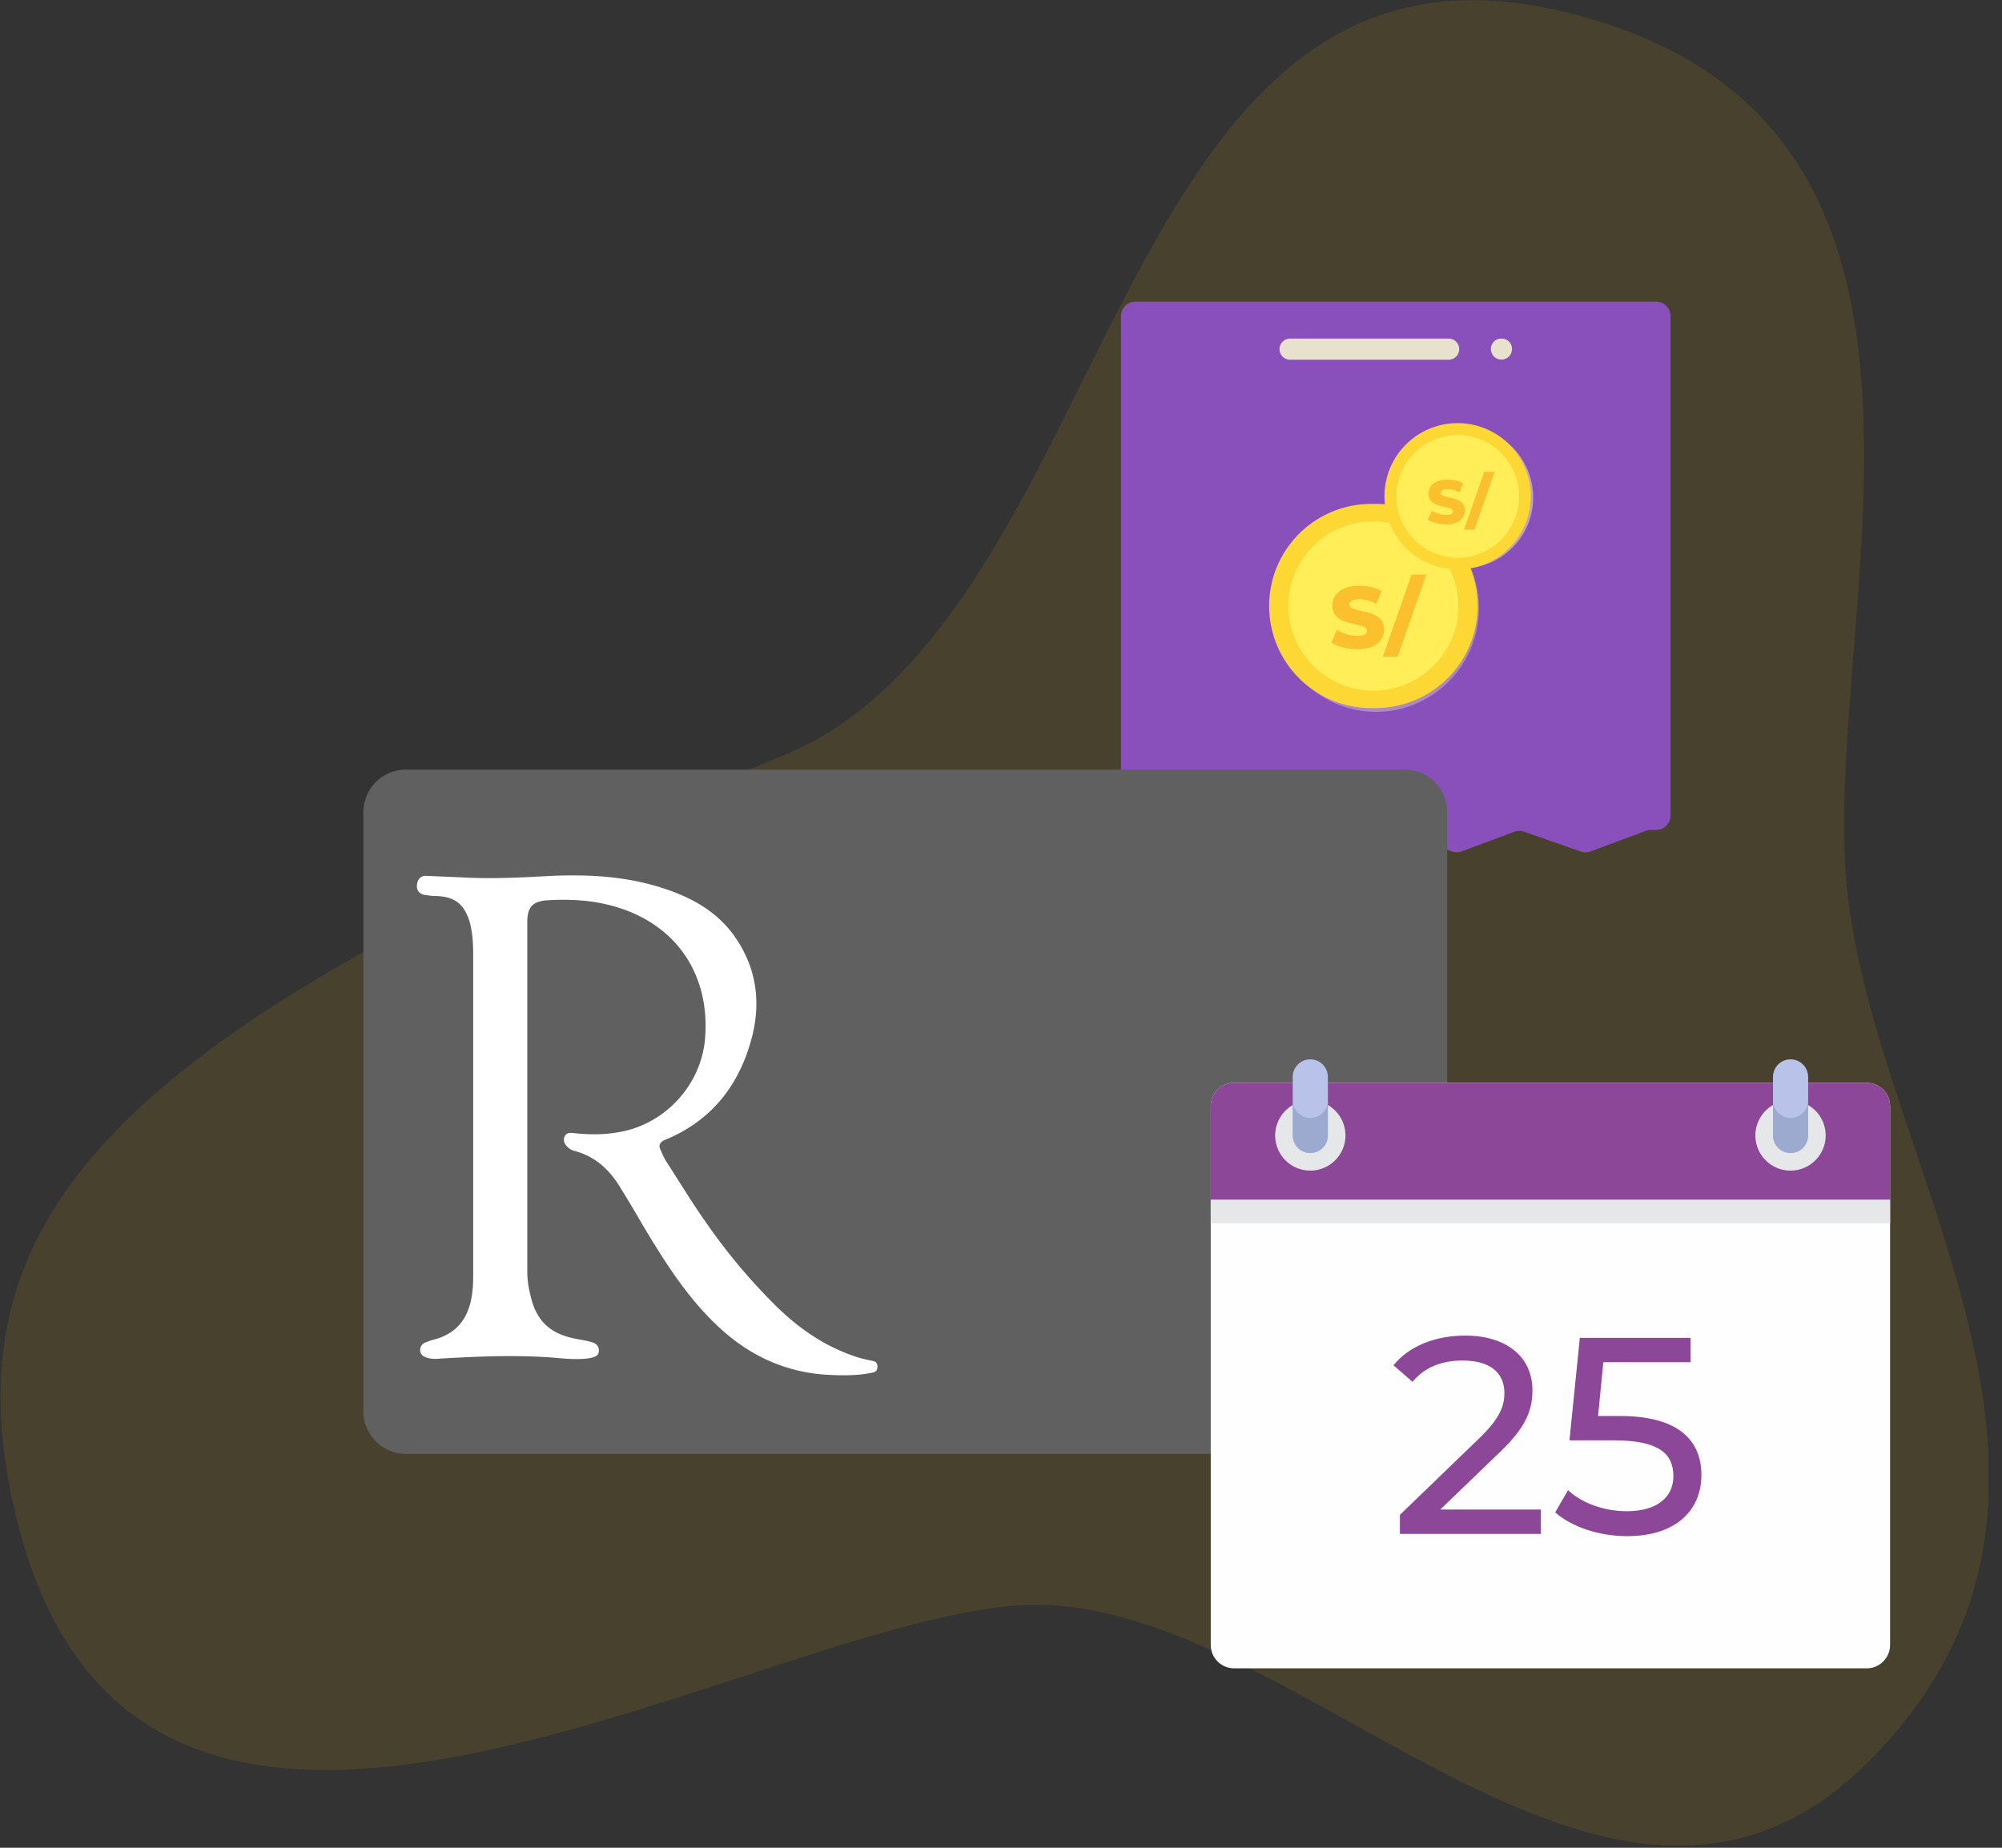 <svg width="130" height="120" fill="none" xmlns="http://www.w3.org/2000/svg"><rect width="100%" height="100%" fill="#333333" stroke="none"/><g clip-path="url(#clip0)"><path opacity=".1" d="M50.892 49.05C72.654 40.067 71.865-5.864 100.994.638c29.13 6.503 17.516 38.188 18.869 56.267 1.353 18.117 19.018 39.39 1.804 57.169-17.215 17.778-37.7-11.163-55.666-9.81-17.966 1.353-57.356 26.837-65.024-6.051C-3.72 78.179 8.494 66.565 50.892 49.05z" fill="#FFC300"/></g><g clip-path="url(#clip1)"><path d="M74.12 53.902c.128 0 .256.027.374.078l2.985 1.283a.949.949 0 00.706.017l3.378-1.258a.949.949 0 01.644-.007l3.689 1.289c.202.07.423.07.625 0l3.69-1.289a.949.949 0 01.643.007l3.403 1.268c.213.08.449.08.662 0l3.403-1.268a.949.949 0 01.644-.007l3.678 1.285c.209.073.437.07.644-.007l3.574-1.33a.948.948 0 01.331-.06h.336a.948.948 0 00.948-.95V20.536a.948.948 0 00-.948-.948H73.738a.949.949 0 00-.949.948v32.419c0 .524.425.948.949.948h.382z" fill="#8950BC"/><path d="M94.067 23.362H83.772a.686.686 0 110-1.373h10.295a.686.686 0 110 1.373zM97.497 23.353a.721.721 0 01-.487-.199.721.721 0 01-.2-.487c0-.186.076-.358.2-.488a.718.718 0 01.974 0c.124.13.2.302.2.488a.721.721 0 01-.2.487.721.721 0 01-.487.2z" fill="#E7E1CE"/><path opacity=".4" d="M95.942 40.598c.599-3.656-1.859-7.102-5.489-7.696-3.63-.594-7.058 1.889-7.656 5.546-.599 3.656 1.859 7.102 5.489 7.696 3.63.593 7.058-1.89 7.656-5.546z" fill="#E7E1CE"/><path d="M89.182 45.983a6.629 6.629 0 100-13.255 6.629 6.629 0 100 13.255z" fill="#FDD835"/><path d="M94.628 40.25a5.522 5.522 0 00-10.899-1.783 5.522 5.522 0 0010.899 1.783z" fill="#FFEE58"/><path d="M88.121 42.166c1.18 0 1.757-.59 1.757-1.28 0-1.463-2.25-1.01-2.25-1.616 0-.199.17-.357.64-.357.346 0 .72.102 1.1.306l.346-.834c-.391-.226-.924-.345-1.44-.345-1.179 0-1.757.578-1.757 1.286 0 1.474 2.256 1.015 2.256 1.644 0 .193-.181.323-.646.323-.46 0-.958-.159-1.31-.39l-.368.827c.374.26 1.02.436 1.672.436zm1.67.488h.957l1.87-5.34h-.957l-1.87 5.34z" fill="#FBC02D"/><g opacity=".75"><path opacity=".75" d="M94.939 36.926a4.618 4.618 0 100-9.237 4.618 4.618 0 000 9.237z" fill="#E7E1CE"/><path opacity=".75" d="M93.673 34.708a1.923 1.923 0 01-.583-.188l.282-.751c.15.075.3.131.489.169.187.037.356.056.507.056.131 0 .244-.019.3-.056.056-.038.094-.075.075-.132 0-.056-.037-.112-.131-.131-.075-.019-.207-.056-.395-.075a3.383 3.383 0 01-.582-.132c-.15-.056-.3-.131-.413-.244-.113-.112-.188-.281-.207-.507-.019-.187.038-.356.132-.525a1.18 1.18 0 01.45-.395c.207-.093.451-.15.752-.169.206-.018.413 0 .6.038.207.038.376.094.527.169l-.263.751a2.096 2.096 0 00-.845-.188c-.263.019-.376.075-.376.207 0 .056.037.094.113.131.075.019.206.056.375.075.226.038.432.075.582.113.15.056.3.131.414.244.112.113.187.282.206.507.019.188-.037.357-.131.526a1.18 1.18 0 01-.451.394c-.207.094-.45.15-.751.169-.188 0-.432-.019-.676-.056zM96.886 30.953l.845-.038-1.202 4.093-.845.038 1.202-4.093z" fill="#A5A5A5"/></g><path d="M94.652 36.98a4.75 4.75 0 10-4.752-4.75 4.75 4.75 0 004.752 4.75z" fill="#FDD835"/><path d="M98.594 32.837a3.981 3.981 0 10-7.872-1.2 3.981 3.981 0 007.872 1.2z" fill="#FFEE58"/><path d="M93.891 34.054c.83 0 1.237-.415 1.237-.901 0-1.03-1.584-.71-1.584-1.137 0-.14.12-.252.451-.252.243 0 .506.072.774.216l.243-.587c-.275-.159-.65-.243-1.013-.243-.83 0-1.236.407-1.236.906 0 1.037 1.587.714 1.587 1.156 0 .136-.128.228-.455.228a1.76 1.76 0 01-.921-.276l-.26.583c.264.183.719.307 1.177.307zm1.175.343h.674l1.316-3.757h-.674l-1.316 3.757z" fill="#FBC02D"/><path d="M91.218 94.42H26.352a2.764 2.764 0 01-2.756-2.755V52.738a2.764 2.764 0 012.756-2.756h64.866a2.764 2.764 0 012.756 2.756v38.927a2.764 2.764 0 01-2.756 2.756z" fill="#606060"/><path d="M45.883 79.446a37.937 37.937 0 004.272 5.133c1.55 1.584 3.341 2.859 5.477 3.548.31.103.62.172.965.24.207.035.379.104.379.38 0 .31-.172.379-.414.413-.826.172-1.688.172-2.549.138-2.962-.103-5.443-1.275-7.544-3.307-1.93-1.86-3.341-4.1-4.72-6.407a93.82 93.82 0 00-1.48-2.48c-.69-1.138-1.585-1.964-2.894-2.343a.918.918 0 01-.483-.241c-.206-.173-.344-.414-.24-.69.103-.275.378-.275.62-.24 1.24.137 2.48.103 3.685-.242 2.653-.792 4.582-3.169 4.823-5.856.379-4.444-2.136-7.82-6.51-8.784-1.24-.276-2.48-.31-3.721-.241-.965.069-1.31.447-1.31 1.412v22.667c0 .517.07 1.068.208 1.585.378 1.688 1.309 2.514 2.997 2.825.31.068.654.103.964.206.276.07.482.241.482.551 0 .345-.275.414-.55.483-.828.137-1.689.034-2.516-.035-2.41-.172-4.822-.069-7.234.07-.31.034-.62.034-.895-.07-.207-.069-.38-.172-.414-.448 0-.24.104-.413.31-.516.207-.07.414-.173.62-.207 1.516-.413 2.24-1.447 2.446-2.963.07-.482.07-.93.07-1.412V62.049c0-.723-.035-1.412-.207-2.101-.345-1.206-.965-1.723-2.205-1.757-.241 0-.483-.034-.724-.069-.379-.069-.55-.31-.516-.654.034-.38.275-.62.62-.586.792.035 1.584.069 2.411.103 1.895.104 3.824 0 5.718-.103 2.48-.103 4.927.035 7.304.827 1.79.585 3.41 1.481 4.547 3.066 1.584 2.239 1.791 4.685.964 7.234-.895 2.825-2.687 4.891-5.477 6.028-.31.138-.413.345-.276.62.104.242.207.483.345.724.896 1.378 1.722 2.756 2.652 4.065z" fill="#fff"/></g><g clip-path="url(#clip2)"><path d="M121.212 108.349H80.14c-.84 0-1.52-.681-1.52-1.521V71.841c0-.84.68-1.521 1.52-1.521h41.072c.84 0 1.521.68 1.521 1.52v34.988c0 .84-.681 1.521-1.521 1.521z" fill="#FEFEFE"/><path d="M122.733 77.925H78.619v-6.084c0-.84.681-1.521 1.521-1.521h41.072c.84 0 1.521.68 1.521 1.52v6.085z" fill="#8C4799"/><path d="M122.733 77.925H78.619v1.521h44.114v-1.521zM85.085 76.024a2.282 2.282 0 100-4.564 2.282 2.282 0 000 4.564z" fill="#E6E7E8"/><path d="M85.084 74.883c-.63 0-1.14-.51-1.14-1.14v-3.804a1.14 1.14 0 112.281 0v3.803c0 .63-.51 1.141-1.14 1.141z" fill="#B9C3EA"/><path d="M85.084 72.601c-.63 0-1.14-.51-1.14-1.14v2.281a1.14 1.14 0 102.281 0V71.46c0 .63-.51 1.141-1.14 1.141z" fill="#9DAAD0"/><path d="M116.268 76.024a2.282 2.282 0 100-4.564 2.282 2.282 0 000 4.564z" fill="#E6E7E8"/><path d="M116.27 74.883c-.63 0-1.141-.51-1.141-1.14v-3.804a1.141 1.141 0 012.282 0v3.803c0 .63-.511 1.141-1.141 1.141z" fill="#B9C3EA"/><path d="M116.27 72.601c-.63 0-1.141-.51-1.141-1.14v2.281a1.141 1.141 0 002.282 0V71.46c0 .63-.511 1.141-1.141 1.141z" fill="#9DAAD0"/><path d="M93.523 98.035l3.893-3.748c1.728-1.655 2.092-2.765 2.092-4.002 0-2.183-1.71-3.547-4.366-3.547-1.983 0-3.675.71-4.657 1.928l1.237 1.074c.782-.946 1.892-1.383 3.256-1.383 1.783 0 2.71.8 2.71 2.11 0 .8-.254 1.601-1.6 2.91l-5.185 5.003v1.237h9.151v-1.582h-6.531zm11.665-6.076h-1.419l.345-3.493h5.658v-1.582h-7.186l-.673 6.657h2.893c2.947 0 3.856.892 3.856 2.329 0 1.383-1.091 2.274-3.02 2.274-1.546 0-2.965-.564-3.82-1.364l-.837 1.437c1.092.964 2.875 1.546 4.676 1.546 3.256 0 4.82-1.765 4.82-3.966 0-2.255-1.491-3.838-5.293-3.838z" fill="#8C4799"/></g><defs><clipPath id="clip0"><path fill="#fff" d="M0 0h129.109v119.863H0z"/></clipPath><clipPath id="clip1"><path fill="#fff" transform="translate(23.596 2.006)" d="M0 0h106.404v92.387H0z"/></clipPath><clipPath id="clip2"><path fill="#fff" transform="translate(78.62 66.516)" d="M0 0h44.114v44.114H0z"/></clipPath></defs></svg>